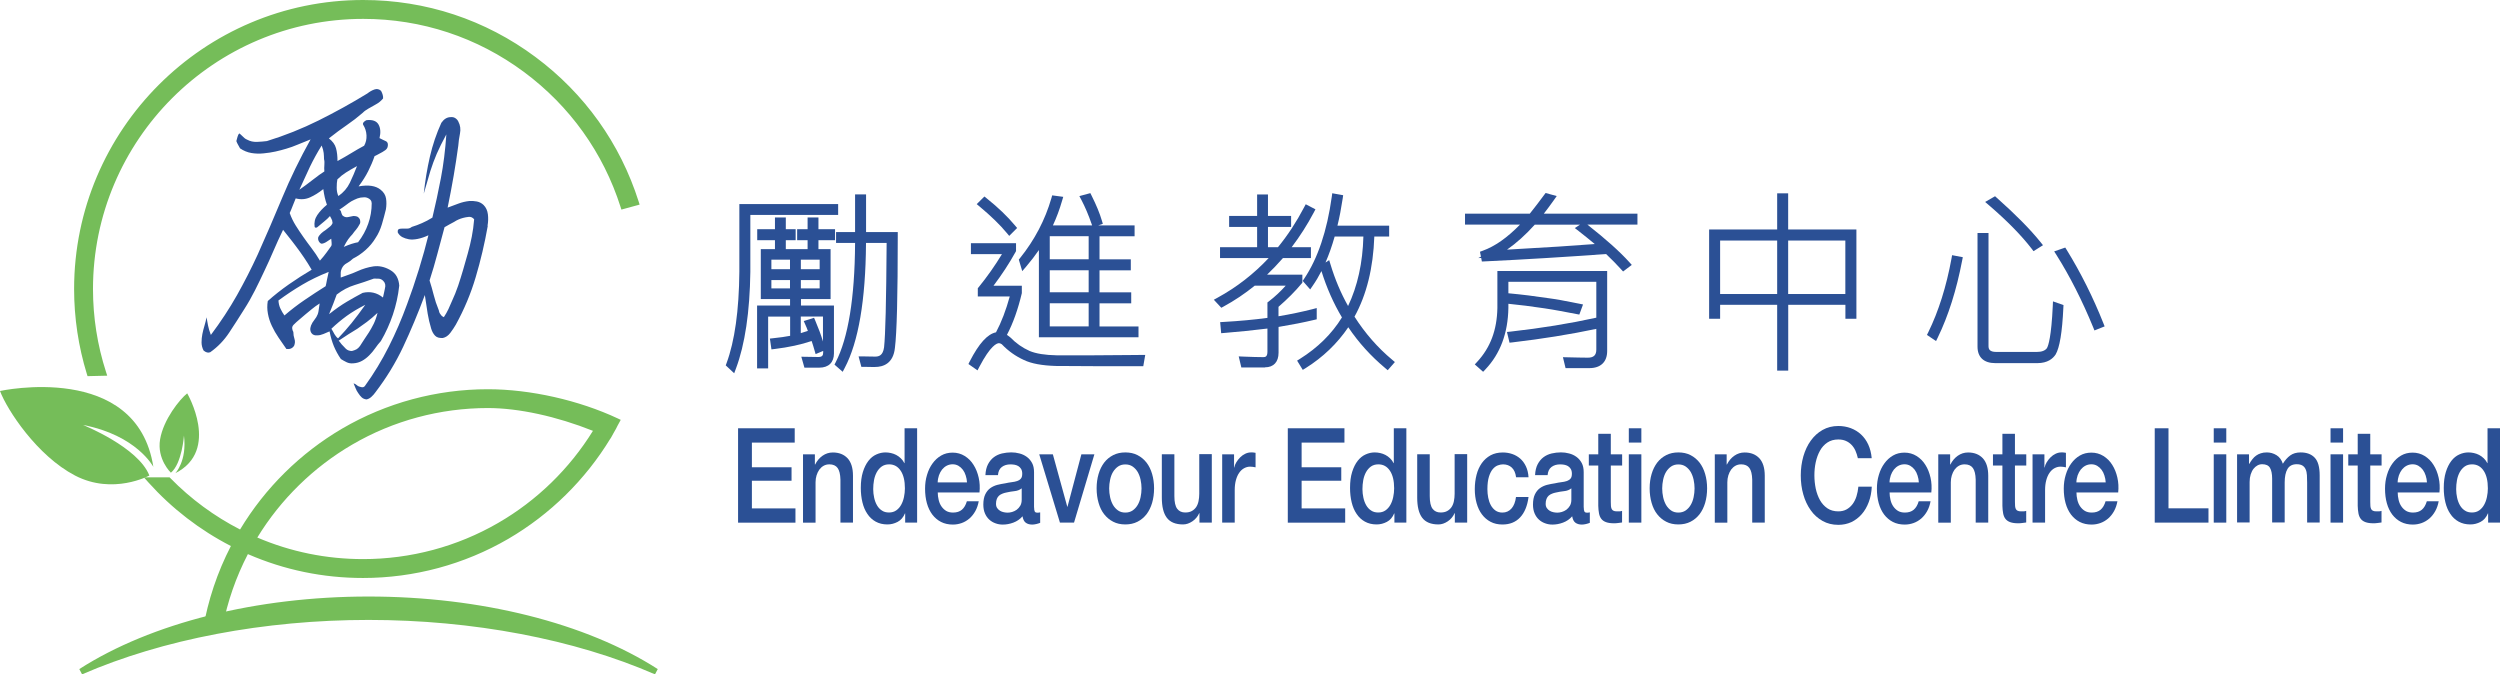 <?xml version="1.0" encoding="UTF-8"?><svg id="_層_2" xmlns="http://www.w3.org/2000/svg" viewBox="0 0 370.73 100"><defs><style>.cls-1{fill:#2b5095;}.cls-2{fill:#75bd59;}</style></defs><g id="_層_2-2"><g><g><path class="cls-2" d="M0,57.98s20.28-4.45,22.74,11.25c0,0-2.46-4.69-10.43-6.21,0,0,8.2,3.28,9.84,7.5,0,0-5.39,2.93-11.02,0-5.63-2.93-10.08-9.73-11.13-12.54Z"/><path class="cls-2" d="M27.76,58.33s4.94,8.46-1.76,11.84c0,0,1.75-1.78,1.28-5.58,0,0-.29,4.16-1.94,5.51,0,0-2.1-2-1.6-4.95,.5-2.95,2.91-5.94,4.02-6.82Z"/><g><g><path class="cls-2" d="M72.34,58.16c-15.59,0-29.2,8.41-36.57,20.94-4.04-2.02-7.69-4.69-10.82-7.88h-2.64c3.52,3.91,7.76,7.17,12.52,9.55-2.05,3.87-3.52,8.1-4.29,12.57l2.04-.46c.77-4,2.13-7.8,3.99-11.29,5.28,2.36,11.12,3.67,17.28,3.67,15.54,0,29.12-8.36,36.51-20.82h0l.16-.29c.15-.26,.31-.52,.45-.79h-.02l.49-.91c-5.46-2.56-12.67-4.3-19.1-4.3Zm-18.5,25.19c-5.81,0-11.34-1.23-16.34-3.44,7.06-11.88,20.01-19.84,34.83-19.84,5.33,0,11.36,1.61,16.23,3.61-7.08,11.78-19.98,19.67-34.73,19.67Z"/><path class="cls-2" d="M30,93.93l.11-.65c.74-4.29,2.12-8.42,4.13-12.31-4.63-2.38-8.75-5.56-12.25-9.45l-.66-.74h3.81l.13,.13c3.03,3.09,6.51,5.65,10.33,7.61,3.71-6.17,8.94-11.33,15.15-14.97,6.52-3.81,13.99-5.83,21.59-5.83,6.28,0,13.49,1.62,19.29,4.34l.42,.2-.47,.86h0l-.23,.46c-.12,.22-.25,.43-.37,.65l-.43,.78h-.02c-3.72,6.13-8.95,11.28-15.16,14.9-6.51,3.79-13.96,5.8-21.53,5.8-5.94,0-11.68-1.19-17.08-3.54-1.77,3.41-3.03,7.05-3.75,10.8l-.05,.28-2.96,.67Zm-6.67-22.26c3.38,3.58,7.31,6.51,11.71,8.72l.4,.2-.21,.4c-1.97,3.72-3.35,7.68-4.13,11.79l1.11-.25c.77-3.88,2.11-7.62,3.98-11.13l.19-.36,.38,.17c5.39,2.41,11.15,3.63,17.1,3.63,7.42,0,14.71-1.96,21.09-5.68,6.19-3.6,11.39-8.76,15.04-14.93l.25-.44c.06-.1,.12-.21,.18-.31l.16-.32,.27-.49c-5.61-2.55-12.48-4.06-18.49-4.06-7.44,0-14.75,1.97-21.14,5.71-6.2,3.63-11.4,8.82-15.05,15.01l-.21,.35-.37-.18c-4-2-7.63-4.63-10.8-7.83h-1.45Zm30.52,12.13c-5.73,0-11.29-1.17-16.51-3.48l-.46-.2,.25-.43c3.56-6,8.63-11.02,14.66-14.53,6.21-3.61,13.32-5.53,20.55-5.53,4.78,0,10.76,1.33,16.4,3.64l.48,.2-.26,.44c-3.58,5.95-8.64,10.93-14.65,14.41-6.19,3.58-13.27,5.48-20.46,5.48Zm-15.7-4.09c4.98,2.13,10.26,3.2,15.7,3.2,7.04,0,13.96-1.85,20.02-5.36,5.73-3.31,10.58-8.03,14.06-13.66-5.39-2.15-11.04-3.38-15.58-3.38-7.07,0-14.03,1.87-20.1,5.41-5.75,3.35-10.62,8.11-14.09,13.79Z"/></g><g><path class="cls-2" d="M53.85,.44C30.42,.44,11.43,19.43,11.43,42.86c0,4.34,.66,8.53,1.87,12.47l1.99-.05c-1.26-3.92-1.95-8.09-1.95-12.42C13.34,20.49,31.48,2.35,53.85,2.35c18.07,0,33.38,11.84,38.59,28.19l1.85-.51C88.85,12.88,72.8,.44,53.85,.44Z"/><path class="cls-2" d="M12.98,55.78l-.1-.32c-1.25-4.08-1.89-8.32-1.89-12.6C10.99,19.23,30.22,0,53.85,0c9.29,0,18.12,2.92,25.55,8.45,7.29,5.42,12.58,12.84,15.31,21.45l.14,.44-2.7,.74-.13-.4c-2.56-8.03-7.51-14.95-14.31-20-6.94-5.15-15.19-7.88-23.85-7.88C31.76,2.8,13.79,20.77,13.79,42.86c0,4.19,.65,8.32,1.93,12.29l.18,.56-2.92,.07ZM53.85,.88C30.7,.88,11.87,19.71,11.87,42.86c0,4.08,.59,8.13,1.75,12.02l1.07-.03c-1.19-3.88-1.79-7.92-1.79-12C12.9,20.28,31.27,1.91,53.85,1.91c8.86,0,17.29,2.78,24.38,8.05,6.84,5.08,11.84,12,14.5,20.04l1-.27c-2.68-8.14-7.94-15.43-14.85-20.57C71.6,3.74,62.94,.88,53.85,.88Z"/></g></g><g><path class="cls-2" d="M54.65,91.49c16.18,0,31.02,3.04,42.65,8.11-10.18-6.53-25.51-10.69-42.65-10.69s-32.47,4.16-42.65,10.69c11.63-5.07,26.48-8.11,42.65-8.11Z"/><path class="cls-2" d="M97.13,100c-11.95-5.21-27.03-8.07-42.48-8.07s-30.53,2.87-42.48,8.07l-.41-.78c10.66-6.84,26.29-10.76,42.89-10.76s32.24,3.92,42.89,10.76l-.41,.78Zm-42.48-10.65c-13.69,0-26.71,2.69-36.76,7.49,10.9-3.75,23.7-5.79,36.76-5.79s25.85,2.03,36.76,5.79c-10.05-4.8-23.06-7.49-36.76-7.49Z"/></g><path class="cls-1" d="M59.2,42.39c-.16,1.48-.48,2.9-.94,4.27-.46,1.36-1.05,2.67-1.78,3.92-.3,.33-.58,.68-.84,1.06-.26,.38-.56,.73-.89,1.06-.33,.33-.68,.6-1.06,.81-.38,.21-.81,.34-1.31,.37-.36,.03-.69-.02-.99-.17-.3-.15-.58-.3-.84-.47-.43-.62-.77-1.26-1.04-1.9-.26-.64-.48-1.37-.64-2.2-.3,.13-.6,.26-.91,.39-.31,.13-.62,.2-.91,.2-.36,.03-.63-.06-.81-.27-.18-.21-.26-.48-.22-.81,.03-.23,.13-.49,.3-.79,.2-.3,.39-.57,.59-.84,.16-.26,.27-.55,.32-.86,.05-.31,.11-.7,.17-1.16-.46,.3-.85,.58-1.16,.84-.31,.26-.63,.53-.96,.79-.3,.26-.59,.52-.89,.76-.3,.25-.58,.5-.84,.76-.16,.16-.24,.35-.22,.54,.02,.2,.07,.38,.17,.54,0,.36,.06,.71,.17,1.04,.11,.33,.09,.67-.07,1.04-.26,.36-.64,.51-1.13,.44-.39-.56-.78-1.12-1.16-1.68-.38-.56-.71-1.13-.99-1.73-.28-.59-.48-1.2-.59-1.83-.12-.62-.12-1.25-.02-1.87,.95-.85,2-1.68,3.13-2.47,1.13-.79,2.26-1.51,3.38-2.17-.36-.62-.74-1.22-1.13-1.8-.39-.58-.79-1.13-1.18-1.65-.39-.53-.76-.99-1.09-1.41-.33-.41-.61-.76-.84-1.06-.53,1.09-1,2.13-1.43,3.13-.43,1-.87,1.98-1.33,2.94-.46,.99-.93,1.96-1.41,2.91-.48,.95-1.01,1.89-1.6,2.81-.72,1.15-1.46,2.3-2.22,3.45-.76,1.15-1.69,2.12-2.81,2.91-.3,.13-.63,.05-.99-.25-.2-.39-.3-.8-.3-1.21s.04-.82,.12-1.23c.08-.41,.19-.83,.32-1.26,.13-.43,.23-.84,.3-1.23,.07,.39,.14,.8,.22,1.21,.08,.41,.22,.88,.42,1.41,1.48-1.97,2.77-3.94,3.87-5.89,1.1-1.96,2.13-3.97,3.08-6.04,1.25-2.79,2.47-5.62,3.65-8.46,1.18-2.84,2.58-5.71,4.19-8.61-.76,.3-1.41,.56-1.95,.79-.54,.23-1.09,.43-1.65,.59-.53,.16-1.06,.3-1.6,.42-.54,.12-1.13,.21-1.75,.27-.63,.07-1.23,.05-1.83-.05-.59-.1-1.15-.33-1.68-.69-.1-.2-.2-.38-.3-.54-.1-.16-.18-.35-.25-.54,.07-.2,.12-.4,.17-.62,.05-.21,.14-.39,.27-.52,.1,.07,.25,.2,.44,.39,.1,.1,.21,.2,.32,.3,.11,.1,.25,.18,.42,.25,.43,.23,.9,.34,1.43,.32,.53-.02,1.02-.06,1.48-.12,2.66-.82,5.22-1.84,7.67-3.06,2.45-1.22,4.86-2.55,7.23-4,.33-.26,.67-.46,1.04-.59,.36-.13,.69-.07,.99,.2,.23,.43,.33,.81,.3,1.13-.3,.36-.64,.65-1.04,.86-.39,.21-.79,.44-1.18,.67-.16,.1-.3,.19-.42,.27-.12,.08-.24,.19-.37,.32-.76,.66-1.55,1.27-2.37,1.83-.82,.56-1.71,1.22-2.66,1.97,.56,.43,.91,.91,1.06,1.46,.15,.54,.22,1.18,.22,1.9,.72-.39,1.41-.79,2.05-1.18,.64-.39,1.27-.76,1.9-1.09,.26-.46,.38-.98,.35-1.55-.03-.58-.2-1.09-.49-1.55-.07-.13-.04-.26,.07-.39,.11-.13,.25-.23,.42-.3,.89-.1,1.48,.12,1.78,.64,.3,.53,.35,1.2,.15,2.02,.13,.07,.23,.12,.3,.15,.07,.03,.13,.07,.2,.1,.16,.07,.32,.14,.47,.22,.15,.08,.24,.22,.27,.42,.03,.39-.09,.69-.37,.89-.28,.2-.58,.38-.91,.54-.23,.13-.46,.25-.69,.35-.26,.76-.58,1.5-.94,2.22-.36,.72-.84,1.48-1.43,2.27,1.45-.26,2.53-.1,3.26,.49,.46,.36,.73,.8,.81,1.31,.08,.51,.07,1.04-.02,1.6-.17,.69-.36,1.42-.59,2.2-.23,.77-.54,1.46-.94,2.05-.39,.66-.89,1.25-1.48,1.78-.59,.53-1.22,.95-1.87,1.28-.26,.26-.57,.49-.91,.67-.35,.18-.6,.45-.76,.81-.1,.23-.15,.43-.15,.59v.74c.46-.16,.9-.32,1.31-.47,.41-.15,.8-.3,1.16-.47,.79-.36,1.59-.6,2.39-.72,.81-.11,1.62,.06,2.44,.52,.46,.26,.8,.59,1.01,.99,.21,.39,.34,.86,.37,1.38Zm-10.46-2.07c-1.41,.56-2.72,1.19-3.92,1.9-1.2,.71-2.38,1.49-3.53,2.34,.03,.46,.13,.86,.3,1.21,.16,.35,.36,.68,.59,1.01,.95-.82,1.95-1.59,2.98-2.29,1.04-.71,2.08-1.39,3.13-2.05,.07-.26,.13-.58,.2-.96,.07-.38,.15-.76,.25-1.16Zm.59-7.25c-.03-.07-.05-.14-.05-.22s-.02-.16-.05-.22c-.03-.07-.07-.14-.1-.22-.03-.08-.1-.21-.2-.37-.23,.26-.51,.53-.84,.79-.33,.26-.63,.51-.89,.74-.23,.23-.41,.26-.54,.1-.1-.66,.03-1.25,.39-1.78,.36-.53,.84-1.04,1.43-1.53-.13-.36-.24-.72-.32-1.09-.08-.36-.16-.77-.22-1.23-.66,.53-1.32,.94-1.97,1.23-.66,.3-1.37,.35-2.12,.15-.13,.3-.27,.64-.42,1.04-.15,.39-.3,.77-.47,1.13,.23,.66,.53,1.27,.89,1.85,.36,.58,.74,1.14,1.13,1.7,.39,.56,.81,1.12,1.23,1.68,.43,.56,.84,1.17,1.23,1.83,.33-.36,.66-.76,.99-1.21,.33-.44,.56-.76,.69-.96,.07-.13,.08-.31,.05-.54-.03-.23-.05-.41-.05-.54-.33,.23-.59,.4-.79,.52-.2,.12-.39,.19-.59,.22-.16,0-.31-.11-.44-.32-.13-.21-.16-.44-.1-.67,.2-.36,.56-.71,1.09-1.04,.2-.16,.39-.32,.59-.47,.2-.15,.35-.34,.44-.57Zm-1.23-7.65c-.03-.33-.03-.65,0-.96,.03-.31,.02-.6-.05-.86,0-.3-.02-.6-.05-.91-.03-.31-.13-.68-.3-1.11-.66,1.05-1.23,2.1-1.73,3.13-.49,1.04-1.02,2.18-1.58,3.43,.66-.46,1.33-.96,2.02-1.5,.69-.54,1.25-.94,1.68-1.21Zm8.98,17.36c.13-.46,.05-.84-.25-1.13-.2-.2-.41-.3-.64-.32-.23-.02-.48-.02-.74-.02-.99,.36-1.94,.68-2.86,.96-.92,.28-1.81,.75-2.66,1.41-.13,.36-.3,.8-.49,1.31-.2,.51-.41,1.04-.64,1.6,.95-.76,1.83-1.37,2.64-1.85,.81-.48,1.59-.91,2.34-1.31,1.12-.26,2.12-.03,3.01,.69,.07-.3,.12-.55,.17-.76,.05-.21,.09-.4,.12-.57Zm-2.91,2.42c-1.05,.53-1.97,1.08-2.76,1.65-.79,.58-1.55,1.21-2.27,1.9,.1,.16,.18,.3,.25,.42,.07,.12,.13,.24,.2,.37,.07,.1,.14,.21,.22,.32,.08,.12,.19,.22,.32,.32,.72-.76,1.4-1.52,2.02-2.29,.62-.77,1.3-1.67,2.02-2.69Zm-1.23-20.57c-.66,.36-1.21,.68-1.65,.96-.44,.28-.86,.62-1.26,1.01-.07,.33-.1,.73-.1,1.21s.08,.9,.25,1.26c.76-.53,1.32-1.18,1.7-1.97,.38-.79,.73-1.61,1.06-2.47Zm3.06,21.75c-.56,.53-1.09,.98-1.6,1.36-.51,.38-.98,.72-1.41,1.01-.43,.26-.86,.53-1.31,.81-.44,.28-.93,.6-1.46,.96,.13,.13,.22,.24,.27,.32,.05,.08,.11,.16,.17,.22,.2,.23,.41,.45,.64,.67,.23,.21,.53,.32,.89,.32,.26-.07,.48-.15,.67-.25,.18-.1,.35-.26,.52-.49,.2-.33,.41-.66,.64-.99,.23-.33,.46-.67,.69-1.04,.23-.36,.46-.77,.69-1.23,.23-.46,.43-1.02,.59-1.68Zm-.89-16.28c0-.26-.13-.48-.39-.64-.26-.16-.53-.23-.79-.2-.33,0-.64,.06-.94,.17-.3,.12-.59,.26-.89,.42-.26,.16-.53,.35-.81,.57-.28,.21-.6,.44-.96,.67,.13,.1,.21,.17,.22,.22,.02,.05,.04,.14,.07,.27,.03,.07,.07,.15,.1,.25,.03,.1,.11,.18,.25,.25,.2,.13,.43,.16,.69,.1l.74-.15c.2,0,.37,.02,.52,.07,.15,.05,.29,.17,.42,.37,.13,.36,.11,.64-.05,.84-.13,.26-.3,.51-.49,.74-.2,.23-.38,.46-.54,.69-.23,.23-.44,.49-.64,.76-.2,.28-.41,.65-.64,1.11,.82-.36,1.53-.59,2.12-.69,.66-.85,1.16-1.77,1.5-2.74,.35-.97,.52-2,.52-3.08Zm17.22,3.4c-.46,2.6-1.05,5.12-1.78,7.57-.72,2.45-1.71,4.81-2.96,7.08-.23,.39-.5,.8-.81,1.21-.31,.41-.68,.67-1.11,.76-.53,.03-.91-.08-1.16-.35-.25-.26-.44-.61-.57-1.04-.23-.76-.4-1.5-.52-2.22-.12-.72-.25-1.64-.42-2.76-1.02,2.73-2.09,5.29-3.21,7.67-1.12,2.38-2.5,4.64-4.14,6.78-.16,.23-.35,.44-.57,.64-.21,.2-.45,.33-.72,.39-.3-.03-.53-.13-.72-.3-.18-.16-.35-.38-.52-.64-.16-.23-.3-.47-.39-.72-.1-.25-.2-.49-.3-.72,.23,.07,.44,.2,.64,.39,.13,.07,.3,.12,.52,.17,.21,.05,.39,0,.52-.17,1.35-1.87,2.53-3.82,3.55-5.85,1.02-2.02,1.92-4.12,2.71-6.29,.59-1.58,1.18-3.3,1.75-5.15,.57-1.86,1.04-3.54,1.41-5.06-.56,.26-1.09,.44-1.6,.54-.51,.1-.95,.12-1.31,.05-.36-.07-.68-.17-.96-.32-.28-.15-.5-.37-.67-.67-.03-.26,0-.43,.12-.49,.11-.07,.29-.1,.52-.1h.74c.26,0,.49-.08,.69-.25,.53-.16,1.04-.35,1.53-.57,.49-.21,1-.48,1.53-.81,.46-1.91,.88-3.86,1.26-5.85,.38-1.99,.65-4.15,.81-6.49-.59,1.09-1.07,2.05-1.43,2.89-.36,.84-.67,1.69-.94,2.54-.16,.56-.33,1.12-.49,1.68-.16,.56-.33,1.12-.49,1.68,.2-1.87,.5-3.7,.91-5.48,.41-1.78,.98-3.45,1.7-5.03,.39-.56,.85-.84,1.38-.84,.26-.03,.49,.02,.69,.15,.2,.13,.35,.3,.44,.49,.3,.56,.38,1.16,.25,1.8-.13,.64-.21,1.24-.25,1.8-.2,1.48-.43,2.98-.69,4.49-.26,1.51-.56,3.08-.89,4.69,.53-.2,1.05-.39,1.58-.59,.53-.2,1.07-.33,1.63-.39,.36-.03,.74,0,1.13,.07,.39,.08,.72,.26,.99,.52,.36,.36,.57,.82,.64,1.38,.07,.56,.05,1.12-.05,1.68Zm-2.02-.99c-.23-.26-.49-.38-.79-.35-.3,.03-.58,.08-.84,.15-.49,.13-.94,.33-1.33,.59-.23,.13-.46,.26-.69,.37-.23,.12-.48,.26-.74,.42-.36,1.32-.72,2.63-1.06,3.95-.35,1.32-.73,2.63-1.16,3.95,.23,.72,.44,1.45,.62,2.17,.18,.72,.42,1.45,.72,2.17,.03,.07,.06,.15,.07,.25,.02,.1,.06,.2,.12,.3,.07,.1,.14,.2,.22,.3,.08,.1,.21,.18,.37,.25,.26-.39,.48-.79,.67-1.18,.18-.39,.35-.79,.52-1.18,.16-.36,.33-.74,.49-1.13,.16-.39,.31-.79,.44-1.18,.26-.79,.51-1.58,.74-2.37,.23-.79,.46-1.59,.69-2.42,.23-.82,.43-1.64,.59-2.47,.16-.82,.28-1.68,.35-2.57Z"/></g><g><g><g><path class="cls-1" d="M123.78,31.34h-13.02v8.96c-.08,5.89-.77,10.61-2.1,14.15l-.44-.41c1.22-3.29,1.88-7.88,1.93-13.74v-9.54h13.63v.58Zm-1.13,6.11v6.38h-4.39v1.99h4.89v6.58c0,1.05-.55,1.6-1.66,1.6h-1.82l-.17-.58,1.82,.03c.83,0,1.24-.41,1.24-1.19v-5.83h-4.31v3.65c.8-.22,1.55-.44,2.21-.69-.17-.52-.36-1.02-.55-1.46l.53-.17c.61,1.41,1.05,2.68,1.35,3.84l-.53,.22c-.19-.66-.39-1.3-.61-1.91-1.63,.61-3.57,1.05-5.83,1.33l-.08-.58c1.05-.11,2.02-.25,2.93-.44v-3.79h-4.28v7.68h-.61v-8.29h4.89v-1.99h-4.34v-6.38h9.31Zm-6.63-4.7v1.74h1.47v.61h-1.47v1.77h-.58v-1.77h-2.63v-.61h2.63v-1.74h.58Zm1.66,7.68v-2.43h-3.79v2.43h3.79Zm0,.58h-3.79v2.27h3.79v-2.27Zm.58-.58h3.81v-2.43h-3.81v2.43Zm3.81,.58h-3.81v2.27h3.81v-2.27Zm-1.22-8.26v1.74h2.46v.61h-2.46v1.77h-.58v-1.77h-1.55v-.61h1.55v-1.74h.58Zm7.08-3.4v5.58h4.7c0,8.9-.14,14.43-.41,16.58-.17,1.6-.97,2.41-2.46,2.41-.3,0-.83-.03-1.6-.03l-.14-.52c.69,0,1.3,.03,1.8,.03,1.05,0,1.66-.61,1.82-1.82,.22-2.02,.33-7.38,.39-16.06h-4.09v.64c-.06,8.29-1.08,14.37-3.1,18.19l-.44-.39c1.91-3.7,2.87-9.65,2.93-17.8v-.64h-2.82v-.58h2.82v-5.58h.61Z"/><path class="cls-1" d="M108.87,55.35l-1.25-1.17,.12-.32c1.21-3.27,1.85-7.83,1.9-13.56v-10.04h14.65v1.61h-13.02v8.44c-.08,5.96-.8,10.78-2.13,14.33l-.27,.72Zm16.11-.2l-1.23-1.08,.18-.36c1.85-3.6,2.82-9.51,2.87-17.57v-.12h-2.82v-1.61h2.82v-5.58h1.63v5.58h4.7v.51c0,9.01-.14,14.45-.42,16.65-.24,2.36-1.75,2.85-2.97,2.85-.12,0-.28,0-.47,0-.29,0-.67-.02-1.14-.02h-.4l-.41-1.55h.66c.38,0,.73,0,1.06,.02,.27,0,.52,.01,.74,.01,.56,0,1.15-.16,1.32-1.38,.2-1.84,.32-6.63,.38-15.48h-3.06v.12c-.06,8.38-1.12,14.58-3.16,18.43l-.3,.57Zm-11.08-.52h-1.63v-9.32h4.89v-.96h-4.34v-7.41h2.1v-1.32h-2.63v-1.63h2.63v-1.74h1.61v1.74h1.46v1.63h-1.46v1.32h3.23v-1.32h-1.55v-1.63h1.55v-1.74h1.61v1.74h2.46v1.63h-2.46v1.32h1.8v7.41h-4.39v.96h4.89v7.09c0,1.34-.79,2.12-2.17,2.12h-2.21l-.46-1.62,2.52,.04c.6,0,.72-.25,.72-.68v-.22l-1.12,.47-.16-.55c-.13-.45-.27-.93-.43-1.39-1.56,.53-3.4,.93-5.46,1.18l-.5,.06-.23-1.6,.53-.06c.95-.1,1.75-.21,2.47-.35v-2.85h-3.26v7.68Zm6.82-7.5l.18,.42c.46,1.08,.85,2.11,1.14,3.09v-3.7h-3.29v2.46c.34-.1,.7-.21,1.05-.33-.11-.32-.24-.63-.38-.94l-.23-.52,1.51-.48Zm-1.96-4.36h2.79v-1.24h-2.79v1.24Zm-4.37,0h2.76v-1.24h-2.76v1.24Zm4.37-2.85h2.79v-1.41h-2.79v1.41Zm-4.37,0h2.76v-1.41h-2.76v1.41Z"/></g><g><path class="cls-1" d="M150.16,36.56v.53c-1.13,2.05-2.43,3.95-3.87,5.78h4.73v.47c-.58,2.54-1.38,4.73-2.4,6.52,.28,.08,.55,.28,.88,.55,.83,.86,1.8,1.55,2.96,2.07,1.05,.44,2.46,.66,4.23,.69h5.33c1.82,0,4.23-.03,7.19-.05l-.11,.64h-6.99c-2.43,0-4.28-.03-5.56-.03-1.93-.06-3.46-.33-4.51-.83-1.16-.53-2.24-1.27-3.18-2.27-.28-.19-.53-.28-.75-.28-.91,0-2.05,1.24-3.37,3.79l-.47-.33c1.35-2.63,2.6-3.98,3.76-4.06,.94-1.71,1.74-3.81,2.38-6.3h-4.89v-.53c1.49-1.82,2.82-3.76,3.95-5.75h-4.98v-.61h5.67Zm-.03-2.79l-.44,.44c-1.05-1.27-2.43-2.6-4.09-3.98l.41-.41c1.66,1.33,3.01,2.63,4.12,3.95Zm1.69,5.39l-.17-.55c2.24-2.79,3.81-5.8,4.75-9.07l.61,.08c-.44,1.52-1,2.96-1.69,4.31h12.44v.58h-5.2v4.45h4.64v.61h-4.64v4.28h4.7v.61h-4.7v4.45h5.78v.58h-13.77v-14.18c-.8,1.35-1.71,2.63-2.76,3.84Zm10.14-4.64h-6.8v4.45h6.8v-4.45Zm0,5.06h-6.8v4.28h6.8v-4.28Zm0,4.89h-6.8v4.45h6.8v-4.45Zm.97-11.61l-.55,.19c-.44-1.27-.94-2.49-1.55-3.65l.61-.17c.66,1.33,1.16,2.52,1.49,3.62Z"/><path class="cls-1" d="M144.92,54.9l-1.31-.92,.2-.4c1.37-2.66,2.62-4.04,3.89-4.3,.8-1.5,1.48-3.29,2.04-5.32h-4.74v-1.22l.12-.14c1.27-1.56,2.43-3.21,3.46-4.91h-4.6v-1.63h6.69v1.17l-.06,.12c-.95,1.71-2.02,3.35-3.28,5.02h4.2v1.1c-.56,2.37-1.29,4.45-2.21,6.19,.18,.11,.34,.25,.51,.38,.85,.87,1.76,1.51,2.84,2,.95,.4,2.31,.62,4.03,.65h5.33c1.47,0,3.31-.02,5.51-.04l2.29-.02-.29,1.67h-7.42c-1.41,0-2.63,0-3.65-.02-.74,0-1.37-.01-1.9-.01-2.03-.06-3.62-.35-4.72-.88-1.24-.56-2.35-1.35-3.29-2.34-.16-.1-.3-.16-.41-.16-.33,0-1.26,.34-2.92,3.51l-.27,.52Zm23.93-4.89h-14.79v-12.93c-.57,.83-1.19,1.63-1.86,2.42l-.61,.71-.51-1.71,.17-.21c2.18-2.71,3.74-5.7,4.66-8.89l.12-.43,1.64,.22-.17,.57c-.38,1.32-.83,2.52-1.36,3.66h5.81l-.07-.2c-.47-1.36-.97-2.53-1.52-3.58l-.3-.56,1.63-.44,.19,.38c.7,1.4,1.2,2.61,1.52,3.7l.14,.47-.7,.24h5.41v1.61h-5.2v3.42h4.64v1.63h-4.64v3.26h4.7v1.63h-4.7v3.43h5.78v1.61Zm-13.18-1.61h5.77v-3.43h-5.77v3.43Zm0-5.06h5.77v-3.26h-5.77v3.26Zm0-4.89h5.77v-3.42h-5.77v3.42Zm-6.02-3.48l-.36-.43c-1-1.21-2.32-2.49-4.02-3.91l-.43-.36,1.14-1.13,.36,.29c1.69,1.35,3.06,2.67,4.19,4.02l.3,.36-1.17,1.17Z"/></g><g><path class="cls-1" d="M186.95,32.53v-3.18h.58v3.18h3.43v.61h-3.43v4.04h2.24c1.55-1.88,2.9-3.92,4.09-6.19l.53,.28c-1.16,2.18-2.46,4.15-3.9,5.92h3.4v.58h-3.87c-1.11,1.27-2.24,2.43-3.43,3.48h6.03v.5c-.97,1.16-2.16,2.35-3.54,3.54v2.24c2.05-.33,3.95-.72,5.67-1.16v.61c-1.74,.41-3.62,.77-5.67,1.11v4.26c0,1.11-.5,1.66-1.49,1.66h-3.1l-.14-.58c1.24,.06,2.24,.08,2.99,.08s1.13-.44,1.13-1.33v-4.01c-2.16,.28-4.45,.53-6.91,.72l-.06-.61c2.49-.14,4.81-.36,6.97-.66v-2.49c1.19-.91,2.29-1.99,3.29-3.26h-5.86c-1.49,1.22-3.04,2.27-4.67,3.15l-.39-.41c3.23-1.77,6.05-4.06,8.46-6.83h-7.85v-.58h5.5v-4.04h-4.15v-.61h4.15Zm7.3,9.56l-.41-.47c2.05-3.04,3.45-7.16,4.17-12.36l.61,.11c-.25,1.66-.55,3.21-.94,4.62h7.82v.58h-2.18c-.11,4.89-1.11,9.04-3.04,12.41,1.6,2.57,3.54,4.84,5.86,6.77l-.39,.44c-2.32-1.93-4.26-4.15-5.8-6.61-1.66,2.65-3.84,4.84-6.58,6.55l-.3-.5c2.79-1.74,4.98-3.92,6.55-6.58-1.38-2.27-2.46-4.73-3.26-7.38l.47-.3c.77,2.57,1.82,4.92,3.12,7.08,1.8-3.34,2.71-7.3,2.76-11.88h-5.17c-.83,3.04-1.91,5.53-3.29,7.52Z"/><path class="cls-1" d="M205.8,54.91l-.38-.32c-2.13-1.78-3.97-3.81-5.48-6.06-1.64,2.42-3.76,4.45-6.31,6.05l-.44,.27-.84-1.37,.43-.27c2.62-1.64,4.72-3.7,6.22-6.14-1.25-2.09-2.27-4.4-3.04-6.87-.4,.78-.83,1.51-1.3,2.18l-.37,.54-1.11-1.26,.22-.33c2.01-2.99,3.39-7.08,4.09-12.14l.07-.53,1.62,.29-.07,.49c-.23,1.51-.48,2.83-.78,4.03h7.67v1.61h-2.2c-.16,4.65-1.15,8.65-2.94,11.88,1.57,2.46,3.45,4.61,5.59,6.39l.4,.34-1.06,1.21Zm-8.69-16.33l.2,.65c.65,2.16,1.52,4.23,2.6,6.15,1.4-2.94,2.17-6.4,2.27-10.3h-4.26c-.4,1.41-.85,2.69-1.36,3.85l.54-.35Zm-9.53,15.91h-3.5l-.39-1.64,.68,.03c1.23,.05,2.22,.08,2.96,.08,.31,0,.62-.06,.62-.81v-3.43c-2.17,.27-4.26,.48-6.36,.65l-.5,.04-.15-1.64,.53-.03c2.29-.13,4.47-.33,6.48-.6v-2.29l.2-.15c.91-.7,1.75-1.48,2.51-2.34h-4.59c-1.5,1.21-3.01,2.22-4.61,3.09l-.35,.19-1.11-1.19,.58-.32c2.8-1.53,5.34-3.5,7.55-5.86h-7.21v-1.61h5.5v-3.01h-4.15v-1.63h4.15v-3.18h1.61v3.18h3.43v1.63h-3.43v3.01h1.48c1.48-1.82,2.75-3.76,3.88-5.92l.24-.45,1.44,.75-.24,.46c-.98,1.85-2.09,3.58-3.29,5.16h2.86v1.61h-4.15c-.78,.89-1.56,1.7-2.35,2.46h5.23v1.19l-.12,.14c-.94,1.13-2.09,2.29-3.42,3.44v1.4c1.84-.31,3.53-.67,5.03-1.05l.64-.17v1.67l-.39,.09c-1.55,.37-3.28,.71-5.27,1.04v3.82c0,1.38-.73,2.17-2.01,2.17Z"/></g><g><path class="cls-1" d="M230.02,29.38c-.72,1.02-1.44,1.96-2.13,2.82h14.43v.61h-14.95c-1.94,2.18-3.9,3.79-5.86,4.84,8.18-.44,13.6-.8,16.25-1.05-1.02-.88-2.13-1.8-3.34-2.74l.47-.3c2.76,2.16,4.89,4.04,6.36,5.67l-.47,.36c-.72-.8-1.52-1.6-2.41-2.43-6.41,.47-12.49,.83-18.19,1.11l-.11-.58c2.16-.77,4.31-2.4,6.52-4.86h-8.82v-.61h9.34c.77-.94,1.52-1.93,2.29-2.99l.61,.17Zm7.79,22.69c0,1.33-.72,2.02-2.13,2.02h-3.12l-.14-.58c1.08,.03,2.1,.06,3.04,.06,1.16,0,1.77-.58,1.77-1.71v-3.7c-3.98,.86-8.32,1.58-12.99,2.13l-.14-.58c4.67-.52,9.04-1.24,13.13-2.16v-6.25h-14.07v2.68c2.49,.22,4.62,.5,6.39,.77,1.11,.14,2.6,.41,4.51,.8l-.19,.53c-1.71-.33-3.29-.64-4.78-.86-1.99-.3-3.95-.55-5.92-.72v1.16c-.06,3.59-1.13,6.52-3.26,8.76l-.47-.41c2.05-2.21,3.07-4.97,3.12-8.32v-4.98h15.26v11.36Z"/><path class="cls-1" d="M219.93,55.13l-1.23-1.09,.36-.39c1.96-2.12,2.93-4.72,2.99-7.98v-5.48h16.28v11.87c0,1.61-.96,2.53-2.64,2.53h-3.53l-.39-1.62,.91,.02c.98,.02,1.92,.05,2.78,.05s1.26-.36,1.26-1.2v-3.07c-3.89,.82-8.07,1.49-12.42,2l-.45,.05-.38-1.59,.58-.06c4.46-.5,8.72-1.19,12.67-2.06v-5.32h-13.04v1.7c2.05,.19,4.05,.44,5.95,.73,1.01,.13,2.36,.37,4.53,.81l.59,.12-.55,1.5-.43-.08c-1.68-.32-3.27-.63-4.76-.85-1.93-.29-3.67-.51-5.33-.67v.6c-.06,3.74-1.2,6.8-3.4,9.12l-.34,.36Zm20.77-14.86l-.32-.35c-.63-.7-1.35-1.43-2.21-2.25-5.89,.43-11.94,.8-17.98,1.09l-.44,.02-.1-.53-.43,.02,.39-.21-.14-.73,.41-.15c1.8-.65,3.62-1.92,5.52-3.87h-8.15v-1.63h9.61c.74-.91,1.45-1.87,2.13-2.78l.21-.28,1.65,.45-.42,.6c-.47,.67-.97,1.34-1.49,2.01h13.88v1.63h-7.42c2.76,2.17,4.79,3.99,6.21,5.56l.37,.41-1.29,.98Zm-13.11-6.95c-1.34,1.49-2.72,2.73-4.11,3.7,5.82-.32,10.25-.61,13.01-.83-.79-.66-1.58-1.3-2.39-1.93l-.57-.44,.77-.5h-6.71Z"/></g><g><path class="cls-1" d="M264.66,29.18v5.36h10.12v12.22h-.61v-2.07h-9.51v9.76h-.61v-9.76h-9.48v2.07h-.61v-12.22h10.09v-5.36h.61Zm-.61,14.93v-8.96h-9.48v8.96h9.48Zm10.12,0v-8.96h-9.51v8.96h9.51Z"/><path class="cls-1" d="M265.17,54.96h-1.63v-9.76h-8.46v2.07h-1.63v-13.24h10.09v-5.36h1.63v5.36h10.12v13.24h-1.63v-2.07h-8.48v9.76Zm0-11.36h8.48v-7.93h-8.48v7.93Zm-10.09,0h8.46v-7.93h-8.46v7.93Z"/></g><g><path class="cls-1" d="M290.48,38.55c-.83,4.34-2.02,8.1-3.57,11.28l-.5-.33c1.55-3.15,2.71-6.83,3.48-11.06l.58,.11Zm5.42,14.79c-1.44,0-2.13-.66-2.13-1.94v-16.34h.61v16.23c0,.94,.55,1.41,1.69,1.41h5.97c.94,0,1.58-.28,1.94-.77,.47-.77,.8-2.93,.97-6.52l.55,.19c-.17,3.54-.53,5.78-1.08,6.72-.44,.66-1.22,1.02-2.27,1.02h-6.25Zm6.3-17.11l-.53,.33c-1.52-1.96-3.65-4.15-6.41-6.52l.53-.3c2.79,2.49,4.92,4.64,6.41,6.5Zm9.23,11.89l-.55,.22c-1.66-4.04-3.48-7.63-5.47-10.78l.64-.22c2.07,3.37,3.87,6.97,5.39,10.78Z"/><path class="cls-1" d="M302.14,53.85h-6.25c-1.7,0-2.64-.87-2.64-2.45v-16.85h1.63v16.74c0,.43,.09,.9,1.17,.9h5.97c.74,0,1.25-.19,1.52-.56,.22-.37,.66-1.72,.87-6.25l.03-.69,1.56,.55-.02,.38c-.17,3.66-.55,5.93-1.15,6.95-.4,.6-1.17,1.28-2.71,1.28Zm-15.03-3.27l-1.36-.91,.2-.4c1.52-3.1,2.68-6.77,3.44-10.92l.09-.51,1.59,.3-.1,.5c-.83,4.36-2.05,8.2-3.61,11.41l-.26,.53Zm23.48-1.58l-.19-.47c-1.64-3.99-3.47-7.59-5.43-10.7l-.35-.55,1.64-.57,.22,.35c2.08,3.38,3.91,7.03,5.43,10.86l.19,.48-1.5,.6Zm-9.04-11.76l-.28-.37c-1.53-1.98-3.66-4.15-6.34-6.45l-.55-.47,1.47-.85,.28,.25c2.83,2.52,4.95,4.67,6.47,6.56l.36,.45-1.41,.89Z"/></g></g><g><path class="cls-1" d="M109.46,63.51h8.39v2.12h-6.35v3.66h5.88v2h-5.88v4.1h6.46v2.12h-8.51v-13.99Z"/><path class="cls-1" d="M119.08,67.37h1.76v1.49l.03,.04c.28-.56,.65-1,1.11-1.32s.96-.48,1.52-.48c.93,0,1.65,.29,2.19,.86,.53,.58,.8,1.44,.8,2.59v6.95h-1.86v-6.37c-.02-.8-.16-1.37-.42-1.73-.26-.36-.67-.54-1.22-.54-.32,0-.6,.07-.85,.21-.25,.14-.46,.33-.64,.57-.17,.24-.31,.53-.41,.85-.1,.33-.15,.67-.15,1.04v5.98h-1.86v-10.13Z"/><path class="cls-1" d="M135.99,77.5h-1.76v-1.37h-.03c-.25,.59-.61,1.01-1.09,1.26s-.98,.38-1.52,.38c-.66,0-1.24-.14-1.74-.42-.5-.28-.91-.66-1.23-1.15-.33-.48-.57-1.05-.73-1.71-.16-.66-.24-1.37-.24-2.13,0-.91,.1-1.7,.31-2.37,.21-.67,.48-1.21,.82-1.65s.73-.75,1.18-.95c.44-.2,.89-.3,1.35-.3,.26,0,.53,.03,.8,.09,.27,.06,.53,.15,.78,.28,.25,.13,.48,.3,.69,.5s.39,.44,.53,.72h.03v-5.17h1.86v13.99Zm-6.5-4.96c0,.43,.05,.86,.14,1.27,.09,.42,.23,.79,.42,1.12,.19,.33,.43,.59,.73,.78,.29,.2,.64,.29,1.05,.29s.77-.1,1.07-.31c.3-.21,.54-.48,.73-.82,.19-.34,.33-.72,.42-1.15,.09-.42,.14-.86,.14-1.3,0-1.12-.21-2-.63-2.62-.42-.63-.99-.94-1.71-.94-.44,0-.8,.11-1.1,.32-.3,.22-.54,.5-.73,.84-.19,.35-.33,.74-.41,1.18-.08,.44-.12,.89-.12,1.34Z"/><path class="cls-1" d="M139.06,73.01c0,.39,.05,.77,.14,1.14,.09,.37,.23,.69,.42,.96,.19,.27,.42,.49,.7,.66,.28,.16,.62,.24,1.01,.24,.54,0,.98-.14,1.31-.42,.33-.28,.58-.7,.74-1.26h1.76c-.1,.55-.27,1.04-.51,1.47-.24,.43-.53,.79-.87,1.09-.34,.29-.72,.52-1.14,.67-.42,.15-.86,.23-1.31,.23-.66,0-1.25-.13-1.76-.39-.51-.26-.94-.63-1.3-1.1-.35-.47-.62-1.03-.8-1.68-.18-.65-.27-1.37-.27-2.15,0-.72,.09-1.4,.29-2.05,.19-.65,.46-1.21,.82-1.7,.35-.49,.78-.88,1.28-1.17,.5-.29,1.07-.43,1.7-.43,.66,0,1.26,.17,1.79,.5,.53,.33,.97,.77,1.31,1.32,.35,.55,.6,1.18,.76,1.89,.16,.71,.2,1.45,.12,2.2h-6.2Zm4.34-1.47c-.02-.35-.08-.69-.19-1.02-.1-.33-.24-.61-.42-.85-.18-.24-.4-.44-.65-.59-.26-.15-.54-.23-.86-.23s-.62,.07-.89,.21c-.27,.14-.49,.33-.69,.57-.19,.24-.34,.53-.46,.85-.11,.33-.18,.68-.19,1.06h4.34Z"/><path class="cls-1" d="M153.35,75.25c0,.27,.03,.47,.09,.59,.06,.12,.18,.18,.35,.18h.2c.08,0,.16-.01,.26-.04v1.55c-.07,.03-.15,.05-.25,.09-.1,.03-.21,.06-.32,.09-.11,.03-.22,.05-.33,.06-.11,.01-.2,.02-.28,.02-.38,0-.7-.09-.95-.27-.25-.18-.41-.5-.49-.96-.37,.43-.82,.74-1.36,.94-.54,.2-1.06,.29-1.56,.29-.38,0-.75-.06-1.09-.19-.35-.12-.66-.31-.92-.55-.27-.24-.48-.55-.64-.92-.16-.37-.24-.81-.24-1.3,0-.63,.1-1.14,.29-1.53,.19-.39,.44-.7,.75-.92,.31-.22,.66-.38,1.04-.48,.39-.1,.78-.17,1.17-.23,.34-.08,.66-.13,.96-.17,.3-.03,.57-.09,.81-.17,.23-.08,.42-.2,.55-.36,.14-.16,.2-.41,.2-.73,0-.29-.06-.52-.17-.71-.11-.18-.26-.32-.42-.42-.17-.1-.36-.16-.56-.2-.21-.03-.4-.05-.59-.05-.52,0-.95,.13-1.29,.39-.34,.26-.53,.67-.57,1.21h-1.86c.03-.65,.16-1.19,.39-1.63,.23-.43,.52-.78,.87-1.04,.35-.26,.75-.44,1.2-.55,.45-.1,.9-.16,1.37-.16,.41,0,.82,.05,1.22,.16,.4,.1,.76,.27,1.09,.51,.32,.23,.58,.54,.78,.91,.2,.37,.29,.83,.29,1.36v5.21Zm-1.86-2.82c-.28,.22-.63,.36-1.04,.4-.41,.05-.83,.11-1.24,.21-.2,.04-.39,.09-.57,.17-.19,.07-.35,.17-.49,.29-.14,.12-.25,.29-.33,.49s-.12,.45-.12,.73c0,.25,.06,.46,.18,.63,.12,.17,.26,.3,.43,.4,.17,.1,.35,.17,.56,.21,.2,.04,.38,.06,.55,.06,.21,0,.43-.03,.67-.1,.24-.07,.47-.18,.68-.33,.21-.16,.39-.36,.53-.6,.14-.24,.21-.54,.21-.89v-1.67Z"/><path class="cls-1" d="M154.11,67.37h2.02l2.14,7.78h.03l2.06-7.78h1.93l-3.02,10.13h-2.09l-3.07-10.13Z"/><path class="cls-1" d="M166.88,77.77c-.68,0-1.28-.13-1.8-.4-.53-.27-.97-.64-1.34-1.11-.37-.47-.64-1.03-.83-1.69-.19-.65-.29-1.37-.29-2.15s.1-1.48,.29-2.13c.19-.65,.47-1.21,.83-1.69,.36-.47,.81-.84,1.34-1.11,.53-.27,1.13-.4,1.8-.4s1.28,.13,1.8,.4c.53,.27,.97,.64,1.34,1.11,.36,.47,.64,1.03,.83,1.69,.19,.65,.29,1.36,.29,2.13s-.1,1.5-.29,2.15c-.19,.65-.47,1.21-.83,1.69-.37,.47-.81,.84-1.34,1.11-.53,.27-1.13,.4-1.8,.4Zm0-1.76c.41,0,.77-.1,1.08-.31,.3-.21,.55-.48,.75-.82,.2-.34,.34-.72,.43-1.15,.09-.42,.14-.86,.14-1.3s-.05-.86-.14-1.29c-.09-.43-.24-.81-.43-1.15-.2-.33-.45-.6-.75-.81-.31-.21-.66-.31-1.08-.31s-.77,.1-1.08,.31c-.3,.21-.55,.48-.75,.81-.2,.33-.34,.72-.43,1.15-.09,.43-.14,.86-.14,1.29s.05,.88,.14,1.3c.09,.42,.24,.81,.43,1.15,.2,.34,.45,.61,.75,.82,.3,.21,.66,.31,1.08,.31Z"/><path class="cls-1" d="M179.7,77.5h-1.83v-1.41h-.03c-.23,.51-.57,.92-1.02,1.22s-.91,.46-1.38,.46c-1.11,0-1.91-.33-2.41-.99-.5-.66-.74-1.66-.74-2.99v-6.43h1.86v6.21c0,.89,.14,1.51,.42,1.88,.28,.37,.68,.55,1.19,.55,.39,0,.72-.07,.98-.22,.26-.14,.47-.34,.64-.58,.16-.24,.28-.53,.35-.87s.11-.71,.11-1.1v-5.88h1.86v10.13Z"/><path class="cls-1" d="M181.25,67.37h1.75v1.96h.03c.05-.27,.16-.54,.32-.8,.16-.26,.35-.5,.57-.72s.47-.39,.74-.52c.27-.13,.55-.2,.83-.2,.22,0,.37,0,.45,.02,.08,.01,.17,.03,.25,.04v2.15c-.13-.03-.26-.05-.4-.07-.14-.02-.27-.03-.4-.03-.32,0-.61,.08-.89,.23-.28,.15-.52,.37-.73,.67-.21,.29-.37,.66-.49,1.09-.12,.43-.18,.93-.18,1.49v4.82h-1.86v-10.13Z"/><path class="cls-1" d="M190.98,63.51h8.39v2.12h-6.35v3.66h5.88v2h-5.88v4.1h6.46v2.12h-8.51v-13.99Z"/><path class="cls-1" d="M208.54,77.5h-1.76v-1.37h-.03c-.25,.59-.61,1.01-1.09,1.26-.48,.25-.98,.38-1.52,.38-.66,0-1.24-.14-1.74-.42-.5-.28-.91-.66-1.23-1.15-.33-.48-.57-1.05-.73-1.71-.16-.66-.24-1.37-.24-2.13,0-.91,.1-1.7,.31-2.37,.21-.67,.48-1.21,.82-1.65,.34-.43,.73-.75,1.18-.95,.44-.2,.89-.3,1.35-.3,.26,0,.53,.03,.8,.09,.27,.06,.53,.15,.78,.28,.25,.13,.48,.3,.69,.5,.21,.2,.39,.44,.53,.72h.03v-5.17h1.86v13.99Zm-6.5-4.96c0,.43,.05,.86,.14,1.27,.09,.42,.23,.79,.42,1.12,.19,.33,.43,.59,.73,.78,.29,.2,.64,.29,1.05,.29s.77-.1,1.07-.31c.3-.21,.54-.48,.73-.82,.19-.34,.33-.72,.42-1.15,.09-.42,.14-.86,.14-1.3,0-1.12-.21-2-.63-2.62-.42-.63-.99-.94-1.71-.94-.44,0-.8,.11-1.1,.32-.3,.22-.54,.5-.73,.84-.19,.35-.33,.74-.41,1.18-.08,.44-.12,.89-.12,1.34Z"/><path class="cls-1" d="M217.57,77.5h-1.83v-1.41h-.03c-.23,.51-.57,.92-1.02,1.22s-.91,.46-1.38,.46c-1.11,0-1.91-.33-2.41-.99-.5-.66-.74-1.66-.74-2.99v-6.43h1.86v6.21c0,.89,.14,1.51,.42,1.88,.28,.37,.68,.55,1.19,.55,.39,0,.72-.07,.98-.22,.26-.14,.47-.34,.64-.58,.16-.24,.28-.53,.35-.87,.07-.34,.11-.71,.11-1.1v-5.88h1.86v10.13Z"/><path class="cls-1" d="M224.82,70.76c-.08-.63-.29-1.1-.63-1.42-.34-.32-.78-.48-1.3-.48-.24,0-.5,.05-.77,.15-.27,.1-.52,.28-.75,.55-.23,.27-.42,.64-.57,1.12-.15,.48-.23,1.1-.23,1.87,0,.42,.04,.84,.12,1.25s.21,.79,.39,1.12c.18,.33,.41,.59,.69,.79,.28,.2,.63,.3,1.03,.3,.54,0,.99-.2,1.35-.61,.35-.4,.57-.97,.66-1.7h1.86c-.17,1.32-.59,2.33-1.25,3.03-.66,.7-1.53,1.05-2.62,1.05-.66,0-1.25-.13-1.76-.4-.51-.27-.93-.63-1.28-1.1-.35-.46-.61-1.02-.79-1.66-.18-.64-.27-1.33-.27-2.08s.09-1.47,.26-2.13c.17-.67,.44-1.24,.78-1.73,.35-.49,.78-.87,1.3-1.16,.52-.28,1.12-.42,1.82-.42,.49,0,.96,.08,1.4,.23s.83,.38,1.18,.68c.34,.3,.62,.68,.84,1.14,.22,.46,.35,1,.39,1.63h-1.86Z"/><path class="cls-1" d="M234.86,75.25c0,.27,.03,.47,.09,.59,.06,.12,.18,.18,.35,.18h.2c.08,0,.16-.01,.26-.04v1.55c-.07,.03-.15,.05-.25,.09-.1,.03-.21,.06-.32,.09-.11,.03-.22,.05-.33,.06-.11,.01-.2,.02-.28,.02-.38,0-.7-.09-.95-.27-.25-.18-.41-.5-.49-.96-.37,.43-.82,.74-1.36,.94-.54,.2-1.06,.29-1.56,.29-.38,0-.75-.06-1.09-.19-.35-.12-.66-.31-.92-.55-.27-.24-.48-.55-.64-.92-.16-.37-.24-.81-.24-1.3,0-.63,.1-1.14,.29-1.53,.19-.39,.44-.7,.75-.92,.31-.22,.66-.38,1.04-.48,.39-.1,.78-.17,1.17-.23,.34-.08,.66-.13,.96-.17,.3-.03,.57-.09,.81-.17,.23-.08,.42-.2,.55-.36,.14-.16,.2-.41,.2-.73,0-.29-.06-.52-.17-.71-.11-.18-.26-.32-.42-.42-.17-.1-.36-.16-.56-.2-.21-.03-.4-.05-.59-.05-.52,0-.95,.13-1.29,.39-.34,.26-.53,.67-.57,1.21h-1.86c.03-.65,.16-1.19,.39-1.63,.23-.43,.52-.78,.87-1.04,.35-.26,.75-.44,1.2-.55,.45-.1,.9-.16,1.37-.16,.41,0,.82,.05,1.22,.16,.4,.1,.76,.27,1.09,.51,.32,.23,.58,.54,.78,.91,.2,.37,.29,.83,.29,1.36v5.21Zm-1.86-2.82c-.28,.22-.63,.36-1.04,.4-.41,.05-.83,.11-1.24,.21-.2,.04-.39,.09-.57,.17-.19,.07-.35,.17-.49,.29-.14,.12-.25,.29-.33,.49-.08,.2-.12,.45-.12,.73,0,.25,.06,.46,.18,.63,.12,.17,.26,.3,.43,.4,.17,.1,.35,.17,.56,.21,.2,.04,.38,.06,.55,.06,.21,0,.43-.03,.67-.1,.24-.07,.47-.18,.68-.33,.21-.16,.39-.36,.53-.6,.14-.24,.21-.54,.21-.89v-1.67Z"/><path class="cls-1" d="M235.61,67.37h1.4v-3.04h1.86v3.04h1.68v1.66h-1.68v5.41c0,.23,0,.44,.02,.61,.02,.17,.05,.31,.11,.43,.06,.12,.15,.21,.27,.26,.12,.06,.28,.09,.49,.09,.13,0,.26,0,.39,0,.13,0,.26-.03,.39-.07v1.72c-.21,.03-.41,.05-.6,.08-.2,.03-.4,.04-.6,.04-.49,0-.88-.06-1.18-.17-.3-.11-.53-.27-.7-.49-.17-.22-.28-.49-.34-.81-.06-.33-.1-.7-.11-1.12v-5.98h-1.4v-1.66Z"/><path class="cls-1" d="M241.54,63.51h1.86v2.12h-1.86v-2.12Zm0,3.86h1.86v10.13h-1.86v-10.13Z"/><path class="cls-1" d="M248.89,77.77c-.68,0-1.28-.13-1.8-.4-.53-.27-.97-.64-1.34-1.11-.37-.47-.64-1.03-.83-1.69-.19-.65-.29-1.37-.29-2.15s.1-1.48,.29-2.13c.19-.65,.47-1.21,.83-1.69,.36-.47,.81-.84,1.34-1.11,.53-.27,1.13-.4,1.8-.4s1.28,.13,1.8,.4c.53,.27,.97,.64,1.34,1.11,.36,.47,.64,1.03,.83,1.69,.19,.65,.29,1.36,.29,2.13s-.1,1.5-.29,2.15c-.19,.65-.47,1.21-.83,1.69-.37,.47-.81,.84-1.34,1.11-.53,.27-1.13,.4-1.8,.4Zm0-1.76c.41,0,.77-.1,1.08-.31,.3-.21,.55-.48,.75-.82,.2-.34,.34-.72,.43-1.15,.09-.42,.14-.86,.14-1.3s-.05-.86-.14-1.29c-.09-.43-.24-.81-.43-1.15-.2-.33-.45-.6-.75-.81-.31-.21-.66-.31-1.08-.31s-.77,.1-1.08,.31c-.3,.21-.55,.48-.75,.81-.2,.33-.34,.72-.43,1.15-.09,.43-.14,.86-.14,1.29s.05,.88,.14,1.3c.09,.42,.24,.81,.43,1.15,.2,.34,.45,.61,.75,.82,.3,.21,.66,.31,1.08,.31Z"/><path class="cls-1" d="M254.29,67.37h1.76v1.49l.03,.04c.28-.56,.65-1,1.11-1.32s.96-.48,1.52-.48c.93,0,1.65,.29,2.19,.86,.53,.58,.8,1.44,.8,2.59v6.95h-1.86v-6.37c-.02-.8-.16-1.37-.42-1.73-.26-.36-.67-.54-1.22-.54-.32,0-.6,.07-.85,.21-.25,.14-.46,.33-.64,.57-.17,.24-.31,.53-.41,.85-.1,.33-.15,.67-.15,1.04v5.98h-1.86v-10.13Z"/><path class="cls-1" d="M275.51,67.96c-.09-.4-.21-.78-.36-1.12s-.35-.63-.59-.88c-.24-.25-.52-.44-.84-.58-.32-.14-.69-.21-1.12-.21-.62,0-1.16,.15-1.61,.45-.45,.3-.82,.7-1.1,1.21-.28,.5-.49,1.07-.63,1.71-.14,.64-.2,1.29-.2,1.96s.07,1.32,.2,1.96c.14,.64,.35,1.21,.63,1.71,.28,.5,.65,.9,1.1,1.21,.45,.3,.99,.45,1.61,.45,.46,0,.86-.09,1.21-.28,.35-.19,.65-.45,.9-.78,.25-.33,.45-.72,.59-1.17,.14-.44,.23-.92,.28-1.43h1.99c-.04,.84-.19,1.6-.45,2.29-.26,.69-.6,1.29-1.04,1.79-.44,.5-.95,.89-1.53,1.17-.59,.27-1.24,.41-1.94,.41-.87,0-1.65-.19-2.34-.58s-1.28-.91-1.75-1.58c-.48-.67-.85-1.44-1.1-2.33-.26-.89-.38-1.84-.38-2.84s.13-1.93,.38-2.82c.26-.89,.62-1.67,1.1-2.33,.48-.67,1.06-1.2,1.75-1.59,.69-.39,1.47-.59,2.34-.59,.65,0,1.27,.11,1.84,.32,.58,.22,1.09,.53,1.53,.94,.44,.41,.8,.91,1.07,1.5,.27,.59,.44,1.26,.51,2.02h-2.04Z"/><path class="cls-1" d="M280.21,73.01c0,.39,.05,.77,.14,1.14,.09,.37,.23,.69,.42,.96,.19,.27,.42,.49,.7,.66,.28,.16,.62,.24,1.01,.24,.54,0,.98-.14,1.31-.42,.33-.28,.58-.7,.74-1.26h1.76c-.1,.55-.27,1.04-.51,1.47-.24,.43-.53,.79-.87,1.09-.34,.29-.72,.52-1.14,.67-.42,.15-.86,.23-1.31,.23-.66,0-1.25-.13-1.76-.39-.51-.26-.94-.63-1.3-1.1-.35-.47-.62-1.03-.8-1.68-.18-.65-.27-1.37-.27-2.15,0-.72,.09-1.4,.29-2.05,.19-.65,.46-1.21,.82-1.7,.35-.49,.78-.88,1.28-1.17,.5-.29,1.07-.43,1.7-.43,.66,0,1.26,.17,1.79,.5,.53,.33,.97,.77,1.31,1.32,.35,.55,.6,1.18,.76,1.89,.16,.71,.2,1.45,.12,2.2h-6.2Zm4.34-1.47c-.02-.35-.08-.69-.19-1.02-.1-.33-.24-.61-.42-.85-.18-.24-.4-.44-.65-.59-.26-.15-.54-.23-.86-.23s-.62,.07-.89,.21c-.27,.14-.49,.33-.69,.57-.19,.24-.34,.53-.46,.85-.11,.33-.18,.68-.19,1.06h4.34Z"/><path class="cls-1" d="M287.43,67.37h1.76v1.49l.03,.04c.28-.56,.65-1,1.11-1.32s.96-.48,1.52-.48c.93,0,1.65,.29,2.19,.86,.53,.58,.8,1.44,.8,2.59v6.95h-1.86v-6.37c-.02-.8-.16-1.37-.42-1.73-.26-.36-.67-.54-1.22-.54-.32,0-.6,.07-.85,.21-.25,.14-.46,.33-.64,.57-.17,.24-.31,.53-.41,.85-.1,.33-.15,.67-.15,1.04v5.98h-1.86v-10.13Z"/><path class="cls-1" d="M295.54,67.37h1.4v-3.04h1.86v3.04h1.68v1.66h-1.68v5.41c0,.23,0,.44,.02,.61,.02,.17,.05,.31,.11,.43,.06,.12,.15,.21,.27,.26,.12,.06,.28,.09,.49,.09,.13,0,.26,0,.39,0,.13,0,.26-.03,.39-.07v1.72c-.21,.03-.41,.05-.6,.08-.2,.03-.4,.04-.6,.04-.49,0-.88-.06-1.18-.17-.3-.11-.53-.27-.7-.49-.17-.22-.28-.49-.34-.81-.06-.33-.1-.7-.11-1.12v-5.98h-1.4v-1.66Z"/><path class="cls-1" d="M301.42,67.37h1.75v1.96h.03c.05-.27,.16-.54,.32-.8,.16-.26,.35-.5,.57-.72s.47-.39,.74-.52c.27-.13,.55-.2,.83-.2,.22,0,.37,0,.45,.02,.08,.01,.17,.03,.25,.04v2.15c-.13-.03-.26-.05-.4-.07-.14-.02-.27-.03-.4-.03-.32,0-.61,.08-.89,.23-.28,.15-.52,.37-.73,.67-.21,.29-.37,.66-.49,1.09-.12,.43-.18,.93-.18,1.49v4.82h-1.86v-10.13Z"/><path class="cls-1" d="M307.92,73.01c0,.39,.05,.77,.14,1.14,.09,.37,.23,.69,.42,.96,.19,.27,.42,.49,.7,.66,.28,.16,.62,.24,1.01,.24,.54,0,.98-.14,1.31-.42,.33-.28,.58-.7,.74-1.26h1.76c-.1,.55-.27,1.04-.51,1.47-.24,.43-.53,.79-.87,1.09-.34,.29-.72,.52-1.14,.67-.42,.15-.86,.23-1.31,.23-.66,0-1.25-.13-1.76-.39-.51-.26-.94-.63-1.3-1.1-.35-.47-.62-1.03-.8-1.68-.18-.65-.27-1.37-.27-2.15,0-.72,.09-1.4,.29-2.05,.19-.65,.46-1.21,.82-1.7,.35-.49,.78-.88,1.28-1.17,.5-.29,1.07-.43,1.7-.43,.66,0,1.26,.17,1.79,.5,.53,.33,.97,.77,1.31,1.32,.35,.55,.6,1.18,.76,1.89,.16,.71,.2,1.45,.12,2.2h-6.2Zm4.34-1.47c-.02-.35-.08-.69-.19-1.02-.1-.33-.24-.61-.42-.85-.18-.24-.4-.44-.65-.59-.26-.15-.54-.23-.86-.23s-.62,.07-.89,.21c-.27,.14-.49,.33-.69,.57-.19,.24-.34,.53-.46,.85-.11,.33-.18,.68-.19,1.06h4.34Z"/><path class="cls-1" d="M319.53,63.51h2.04v11.87h5.93v2.12h-7.97v-13.99Z"/><path class="cls-1" d="M328.28,63.51h1.86v2.12h-1.86v-2.12Zm0,3.86h1.86v10.13h-1.86v-10.13Z"/><path class="cls-1" d="M331.75,67.37h1.76v1.41h.05c.14-.25,.29-.48,.46-.69,.16-.21,.35-.39,.55-.53,.2-.14,.43-.26,.69-.34,.26-.09,.56-.13,.9-.13,.51,0,.99,.14,1.43,.41,.44,.27,.75,.7,.94,1.27,.32-.52,.68-.93,1.09-1.23,.41-.3,.93-.45,1.55-.45,.89,0,1.59,.26,2.08,.78,.5,.52,.74,1.4,.74,2.63v6.99h-1.86v-5.92c0-.4-.01-.77-.03-1.11-.02-.33-.08-.62-.19-.86-.1-.24-.26-.43-.47-.56-.21-.13-.49-.2-.85-.2-.63,0-1.09,.23-1.37,.7-.28,.47-.42,1.14-.42,2v5.94h-1.86v-6.5c0-.7-.11-1.24-.32-1.6-.21-.36-.6-.54-1.17-.54-.24,0-.47,.06-.69,.18-.22,.12-.42,.29-.59,.51s-.3,.5-.41,.82c-.1,.33-.16,.7-.16,1.12v6.01h-1.86v-10.13Z"/><path class="cls-1" d="M345.6,63.51h1.86v2.12h-1.86v-2.12Zm0,3.86h1.86v10.13h-1.86v-10.13Z"/><path class="cls-1" d="M348.23,67.37h1.4v-3.04h1.86v3.04h1.68v1.66h-1.68v5.41c0,.23,0,.44,.02,.61,.02,.17,.05,.31,.11,.43,.06,.12,.15,.21,.27,.26,.12,.06,.28,.09,.49,.09,.13,0,.26,0,.39,0,.13,0,.26-.03,.39-.07v1.72c-.21,.03-.41,.05-.6,.08-.2,.03-.4,.04-.6,.04-.49,0-.88-.06-1.18-.17-.3-.11-.53-.27-.7-.49-.17-.22-.28-.49-.34-.81-.06-.33-.1-.7-.11-1.12v-5.98h-1.4v-1.66Z"/><path class="cls-1" d="M355.56,73.01c0,.39,.05,.77,.14,1.14,.09,.37,.23,.69,.42,.96,.19,.27,.42,.49,.7,.66,.28,.16,.62,.24,1.01,.24,.54,0,.98-.14,1.31-.42,.33-.28,.58-.7,.74-1.26h1.76c-.1,.55-.27,1.04-.51,1.47-.24,.43-.53,.79-.87,1.09-.34,.29-.72,.52-1.14,.67-.42,.15-.86,.23-1.31,.23-.66,0-1.25-.13-1.76-.39-.51-.26-.94-.63-1.3-1.1-.35-.47-.62-1.03-.8-1.68-.18-.65-.27-1.37-.27-2.15,0-.72,.09-1.4,.29-2.05,.19-.65,.46-1.21,.82-1.7,.35-.49,.78-.88,1.28-1.17,.5-.29,1.07-.43,1.7-.43,.66,0,1.26,.17,1.79,.5,.53,.33,.97,.77,1.31,1.32,.35,.55,.6,1.18,.76,1.89,.16,.71,.2,1.45,.12,2.2h-6.2Zm4.34-1.47c-.02-.35-.08-.69-.19-1.02-.1-.33-.25-.61-.42-.85-.18-.24-.4-.44-.65-.59-.26-.15-.54-.23-.86-.23s-.62,.07-.89,.21c-.27,.14-.49,.33-.69,.57-.19,.24-.34,.53-.46,.85-.11,.33-.18,.68-.19,1.06h4.34Z"/><path class="cls-1" d="M370.73,77.5h-1.76v-1.37h-.03c-.25,.59-.61,1.01-1.09,1.26-.48,.25-.98,.38-1.52,.38-.66,0-1.24-.14-1.74-.42-.5-.28-.91-.66-1.23-1.15-.33-.48-.57-1.05-.73-1.71-.16-.66-.24-1.37-.24-2.13,0-.91,.1-1.7,.31-2.37,.21-.67,.48-1.21,.82-1.65s.73-.75,1.18-.95c.44-.2,.89-.3,1.35-.3,.26,0,.53,.03,.8,.09,.27,.06,.53,.15,.78,.28,.25,.13,.48,.3,.69,.5s.39,.44,.53,.72h.03v-5.17h1.86v13.99Zm-6.5-4.96c0,.43,.05,.86,.14,1.27,.09,.42,.23,.79,.42,1.12,.19,.33,.43,.59,.73,.78,.29,.2,.64,.29,1.05,.29s.77-.1,1.07-.31c.3-.21,.54-.48,.73-.82,.19-.34,.33-.72,.42-1.15,.09-.42,.14-.86,.14-1.3,0-1.12-.21-2-.63-2.62-.42-.63-.99-.94-1.71-.94-.44,0-.8,.11-1.1,.32-.3,.22-.54,.5-.73,.84-.19,.35-.33,.74-.41,1.18-.08,.44-.12,.89-.12,1.34Z"/></g></g></g></g></svg>